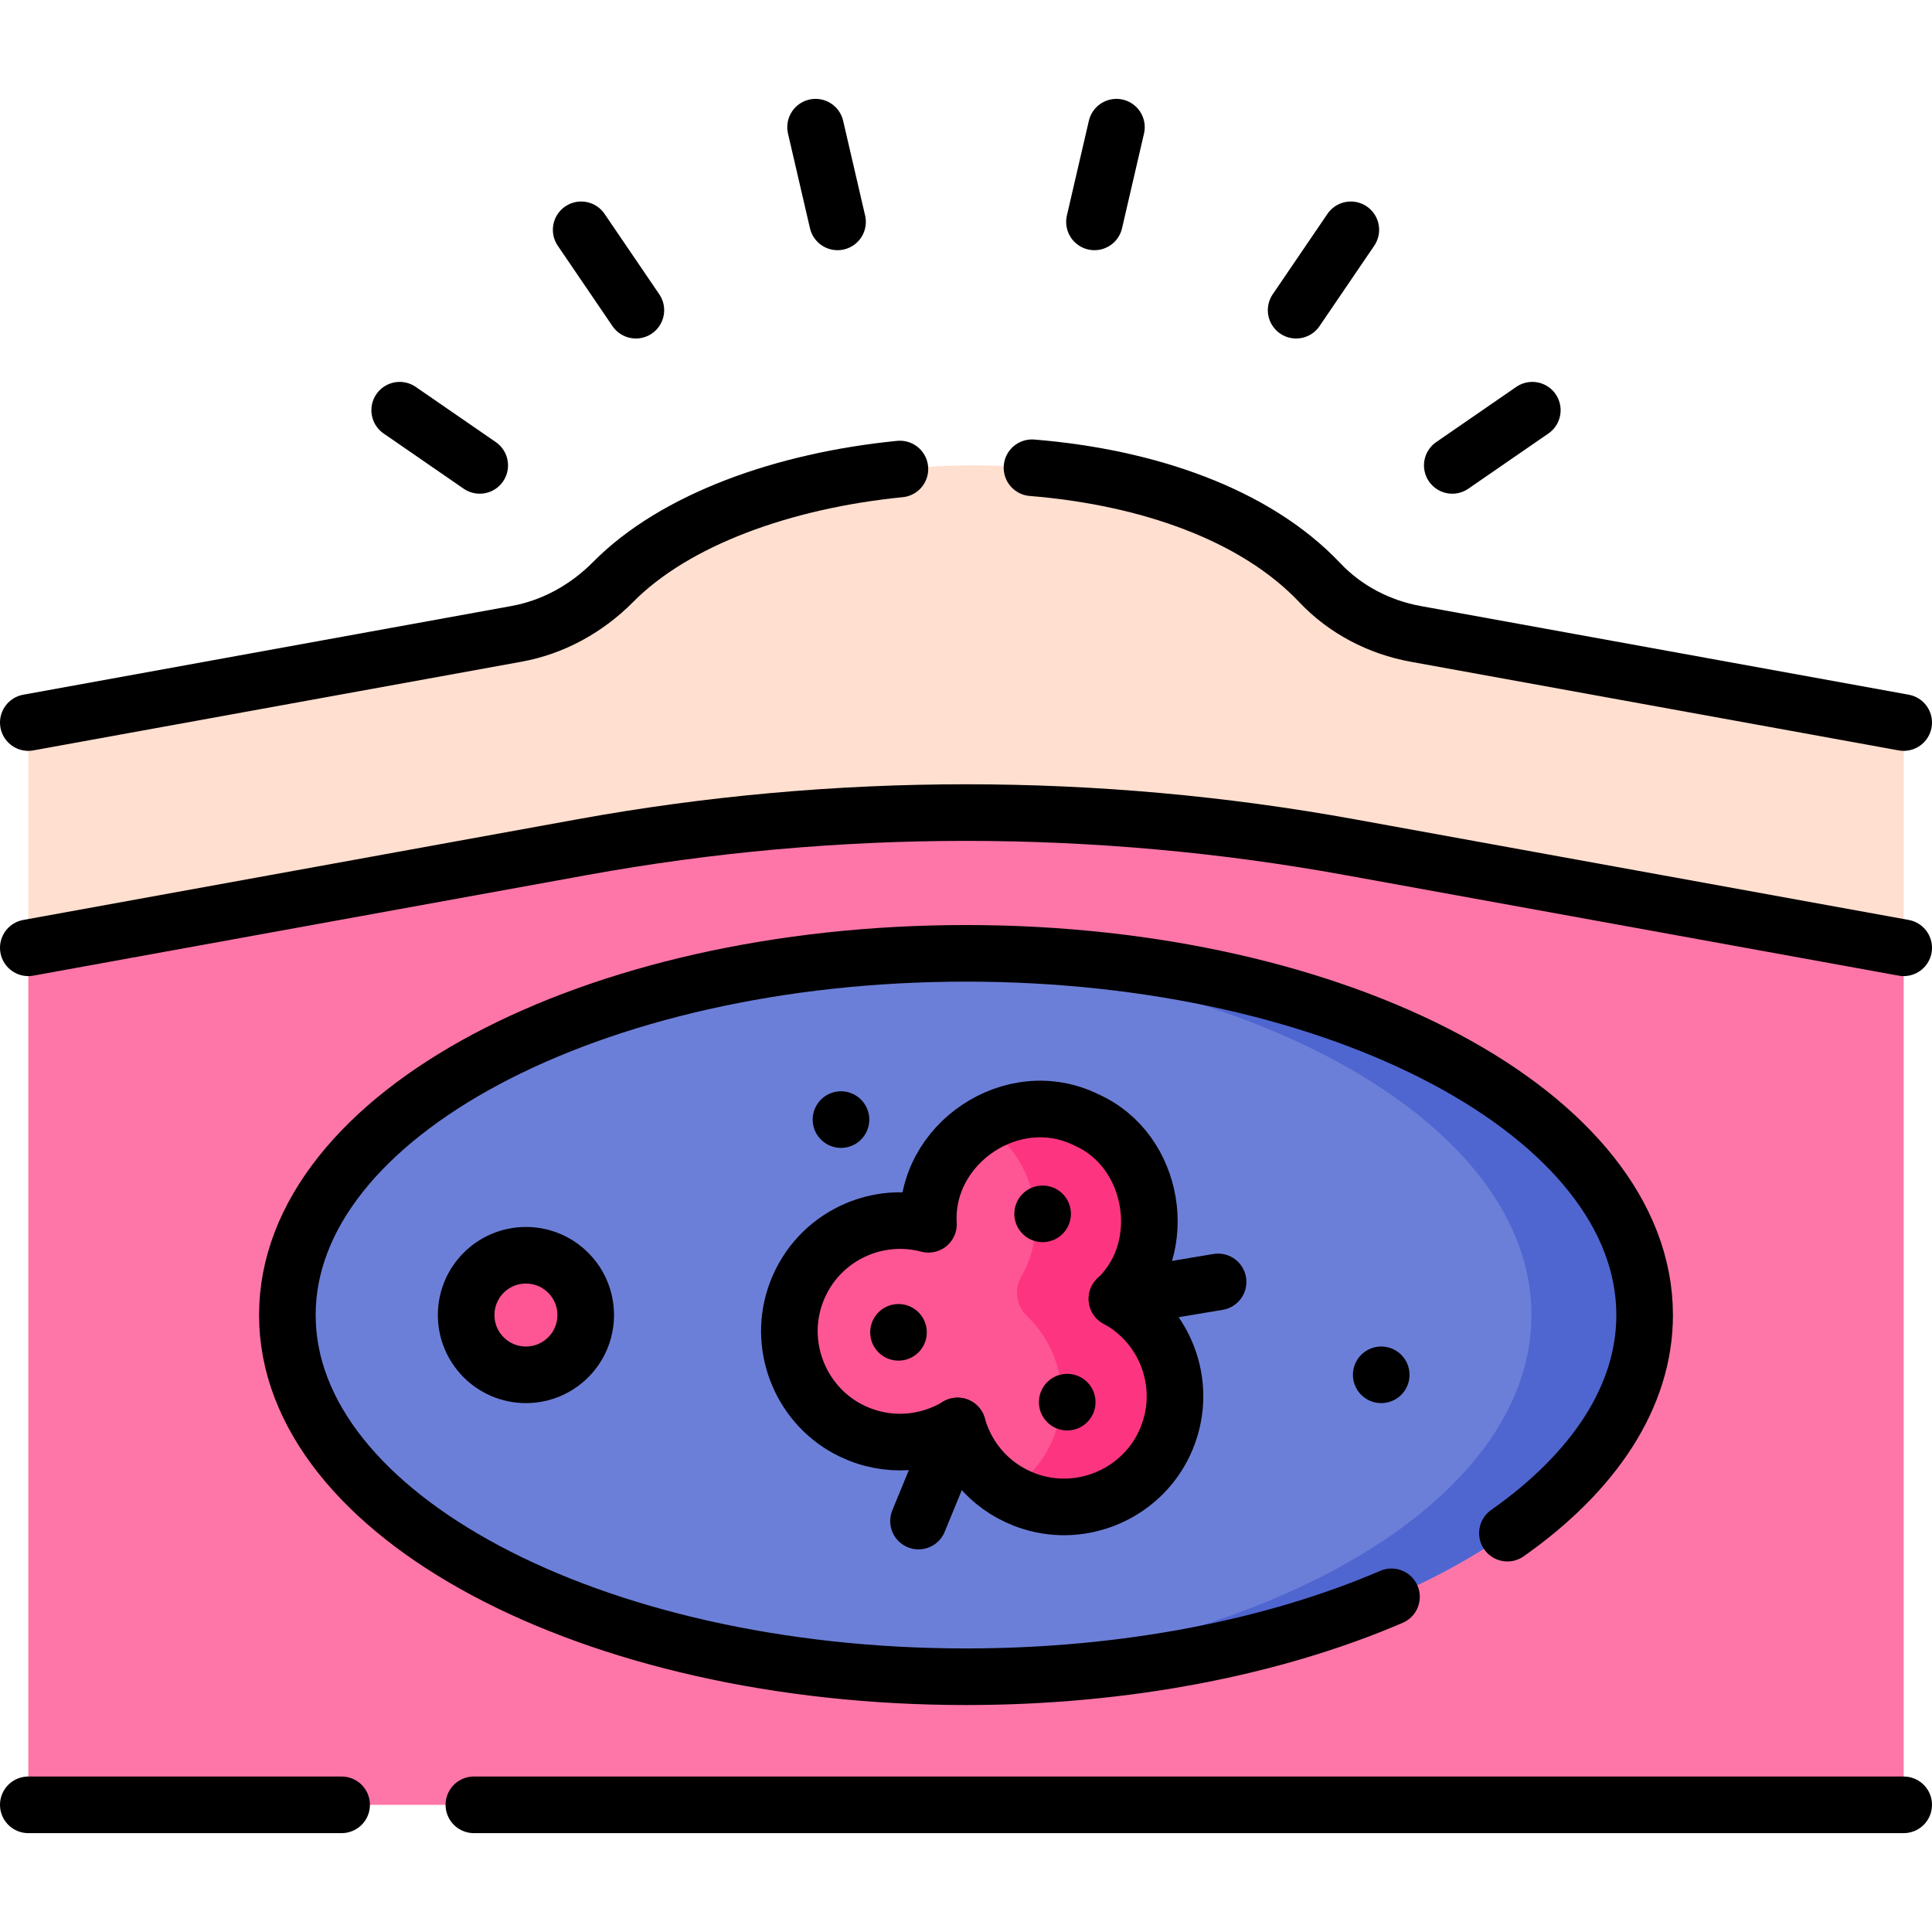 <?xml version="1.0" encoding="UTF-8"?>
<svg xmlns="http://www.w3.org/2000/svg" xmlns:xlink="http://www.w3.org/1999/xlink" version="1.1" id="Capa_1" x="0px" y="0px" viewBox="0 0 512 512" style="enable-background:new 0 0 512 512;" xml:space="preserve" width="512" height="512">
<g>
	<g>
		<path style="fill:#FFDFCF;" d="M504.5,256.644H7.5v-65.161l129.387-23.508c9.779-1.777,18.631-6.71,25.624-13.773&#10;&#9;&#9;&#9;c38.61-38.998,146.091-43.339,187.248,0.214c6.761,7.154,15.742,11.813,25.426,13.573L504.5,191.484V256.644z"/>
		<path style="fill:#FE76A8;" d="M504.5,478.298H7.5v-227.12l146.786-26.669c67.259-12.22,136.17-12.22,203.429,0L504.5,251.177&#10;&#9;&#9;&#9;V478.298z"/>
		<ellipse style="fill:#6C7FD8;" cx="256" cy="348.499" rx="179.846" ry="95.855"/>
		<path style="fill:#4F66D0;" d="M435.85,348.5c0,52.94-80.52,95.85-179.85,95.85c-5.05,0-10.05-0.11-15-0.33&#10;&#9;&#9;&#9;c92.31-4.06,164.85-45.27,164.85-95.52S333.31,257.03,241,252.97c4.95-0.22,9.95-0.33,15-0.33&#10;&#9;&#9;&#9;C355.33,252.64,435.85,295.56,435.85,348.5z"/>
		<g>
			<g>
				<path style="fill:#FE5694;" d="M295.999,344.2c14.359-13.452,10.076-39.337-8.028-47.384&#10;&#9;&#9;&#9;&#9;&#9;c-19.508-9.74-43.166,6.276-41.922,27.636c-14.765-3.931-30.496,4.197-35.429,19.301c-4.524,13.849,2.007,29.171,15.137,35.484&#10;&#9;&#9;&#9;&#9;&#9;c9.421,4.53,19.864,3.6,28.013-1.343c2.57,9.179,9.557,16.997,19.531,20.129c13.892,4.363,29.123-2.346,35.293-15.535&#10;&#9;&#9;&#9;&#9;&#9;C315.32,368.111,309.423,351.444,295.999,344.2z"/>
			</g>
		</g>
		<circle style="fill:#FE5694;" cx="139.379" cy="348.499" r="15.841"/>
		<g>
			<path style="fill:#FD3581;" d="M308.615,382.571c-6.175,13.203-21.416,19.92-35.322,15.553c-2.279-0.713-4.408-1.677-6.356-2.841&#10;&#9;&#9;&#9;&#9;c4.91-2.912,9.006-7.259,11.557-12.711c5.571-11.899,2.498-25.37-6.331-33.775c-2.895-2.757-3.485-7.118-1.478-10.575&#10;&#9;&#9;&#9;&#9;c7.698-13.256,3.424-32.085-10.204-40.05c8.022-4.809,18.223-5.984,27.491-1.355c18.123,8.052,22.41,33.967,8.042,47.431&#10;&#9;&#9;&#9;&#9;C309.448,351.496,315.352,368.183,308.615,382.571z"/>
		</g>
	</g>
	<g>
		<path style="fill:none;stroke:#000000;stroke-width:15;stroke-linecap:round;stroke-linejoin:round;stroke-miterlimit:10;" d="&#10;&#9;&#9;&#9;M273.489,123.958c30.421,2.467,59.111,12.3,76.271,30.459c6.761,7.154,15.742,11.813,25.426,13.573L504.5,191.484"/>
		<path style="fill:none;stroke:#000000;stroke-width:15;stroke-linecap:round;stroke-linejoin:round;stroke-miterlimit:10;" d="&#10;&#9;&#9;&#9;M7.5,191.484l129.387-23.508c9.779-1.777,18.631-6.71,25.624-13.773c16.375-16.539,45.137-26.845,75.974-29.907"/>
		<g>
			<g>
				<g>
					<g id="_x3C_Radial_Repeat_x3E__7_">
						
							<line style="fill:none;stroke:#000000;stroke-width:15;stroke-linecap:round;stroke-linejoin:round;stroke-miterlimit:10;" x1="406.08" y1="108.708" x2="384.868" y2="123.334"/>
					</g>
					<g id="_x3C_Radial_Repeat_x3E__6_">
						
							<line style="fill:none;stroke:#000000;stroke-width:15;stroke-linecap:round;stroke-linejoin:round;stroke-miterlimit:10;" x1="357.983" y1="60.904" x2="343.487" y2="82.205"/>
					</g>
					<g id="_x3C_Radial_Repeat_x3E__5_">
						
							<line style="fill:none;stroke:#000000;stroke-width:15;stroke-linecap:round;stroke-linejoin:round;stroke-miterlimit:10;" x1="295.866" y1="33.702" x2="290.043" y2="58.802"/>
					</g>
				</g>
			</g>
			<g>
				<g>
					<g id="_x3C_Radial_Repeat_x3E__15_">
						
							<line style="fill:none;stroke:#000000;stroke-width:15;stroke-linecap:round;stroke-linejoin:round;stroke-miterlimit:10;" x1="105.92" y1="108.708" x2="127.132" y2="123.334"/>
					</g>
					<g id="_x3C_Radial_Repeat_x3E__10_">
						
							<line style="fill:none;stroke:#000000;stroke-width:15;stroke-linecap:round;stroke-linejoin:round;stroke-miterlimit:10;" x1="154.017" y1="60.904" x2="168.513" y2="82.205"/>
					</g>
					<g id="_x3C_Radial_Repeat_x3E__9_">
						
							<line style="fill:none;stroke:#000000;stroke-width:15;stroke-linecap:round;stroke-linejoin:round;stroke-miterlimit:10;" x1="216.134" y1="33.702" x2="221.957" y2="58.802"/>
					</g>
				</g>
			</g>
		</g>
		<path style="fill:none;stroke:#000000;stroke-width:15;stroke-linecap:round;stroke-linejoin:round;stroke-miterlimit:10;" d="&#10;&#9;&#9;&#9;M7.5,251.177l146.786-26.669c67.259-12.22,136.17-12.22,203.429,0L504.5,251.177"/>
		
			<line style="fill:none;stroke:#000000;stroke-width:15;stroke-linecap:round;stroke-linejoin:round;stroke-miterlimit:10;" x1="90.535" y1="478.298" x2="7.5" y2="478.298"/>
		
			<line style="fill:none;stroke:#000000;stroke-width:15;stroke-linecap:round;stroke-linejoin:round;stroke-miterlimit:10;" x1="504.5" y1="478.298" x2="125.581" y2="478.298"/>
		<path style="fill:none;stroke:#000000;stroke-width:15;stroke-linecap:round;stroke-linejoin:round;stroke-miterlimit:10;" d="&#10;&#9;&#9;&#9;M368.761,423.177c-30.844,13.247-70.065,21.177-112.761,21.177c-99.326,0-179.846-42.916-179.846-95.855&#10;&#9;&#9;&#9;s80.52-95.855,179.846-95.855s179.846,42.916,179.846,95.855c0,21.709-13.541,41.733-36.367,57.803"/>
		<g>
			<g>
				<path style="fill:none;stroke:#000000;stroke-width:15;stroke-linecap:round;stroke-linejoin:round;stroke-miterlimit:10;" d="&#10;&#9;&#9;&#9;&#9;&#9;M295.999,344.2c14.359-13.452,10.076-39.337-8.028-47.384c-19.508-9.74-43.166,6.276-41.922,27.636&#10;&#9;&#9;&#9;&#9;&#9;c-14.765-3.931-30.496,4.197-35.429,19.301c-4.524,13.849,2.007,29.171,15.137,35.484c9.421,4.53,19.864,3.6,28.013-1.343&#10;&#9;&#9;&#9;&#9;&#9;c2.57,9.179,9.557,16.997,19.531,20.129c13.892,4.363,29.123-2.346,35.293-15.535C315.32,368.111,309.423,351.444,295.999,344.2&#10;&#9;&#9;&#9;&#9;&#9;z"/>
				
					<line style="fill:none;stroke:#000000;stroke-width:15;stroke-linecap:round;stroke-linejoin:round;stroke-miterlimit:10;" x1="253.77" y1="377.894" x2="243.412" y2="403.101"/>
				
					<line style="fill:none;stroke:#000000;stroke-width:15;stroke-linecap:round;stroke-linejoin:round;stroke-miterlimit:10;" x1="282.826" y1="371.583" x2="282.826" y2="371.583"/>
				
					<line style="fill:none;stroke:#000000;stroke-width:15;stroke-linecap:round;stroke-linejoin:round;stroke-miterlimit:10;" x1="238.11" y1="353.082" x2="238.11" y2="353.082"/>
				
					<line style="fill:none;stroke:#000000;stroke-width:15;stroke-linecap:round;stroke-linejoin:round;stroke-miterlimit:10;" x1="276.308" y1="321.682" x2="276.308" y2="321.682"/>
				
					<line style="fill:none;stroke:#000000;stroke-width:15;stroke-linecap:round;stroke-linejoin:round;stroke-miterlimit:10;" x1="222.87" y1="296.702" x2="222.87" y2="296.702"/>
				
					<line style="fill:none;stroke:#000000;stroke-width:15;stroke-linecap:round;stroke-linejoin:round;stroke-miterlimit:10;" x1="295.999" y1="344.2" x2="322.809" y2="339.717"/>
			</g>
		</g>
		
			<circle style="fill:none;stroke:#000000;stroke-width:15;stroke-linecap:round;stroke-linejoin:round;stroke-miterlimit:10;" cx="139.379" cy="348.499" r="15.841"/>
		
			<line style="fill:none;stroke:#000000;stroke-width:15;stroke-linecap:round;stroke-linejoin:round;stroke-miterlimit:10;" x1="366.038" y1="364.34" x2="366.038" y2="364.34"/>
	</g>
</g>















</svg>
